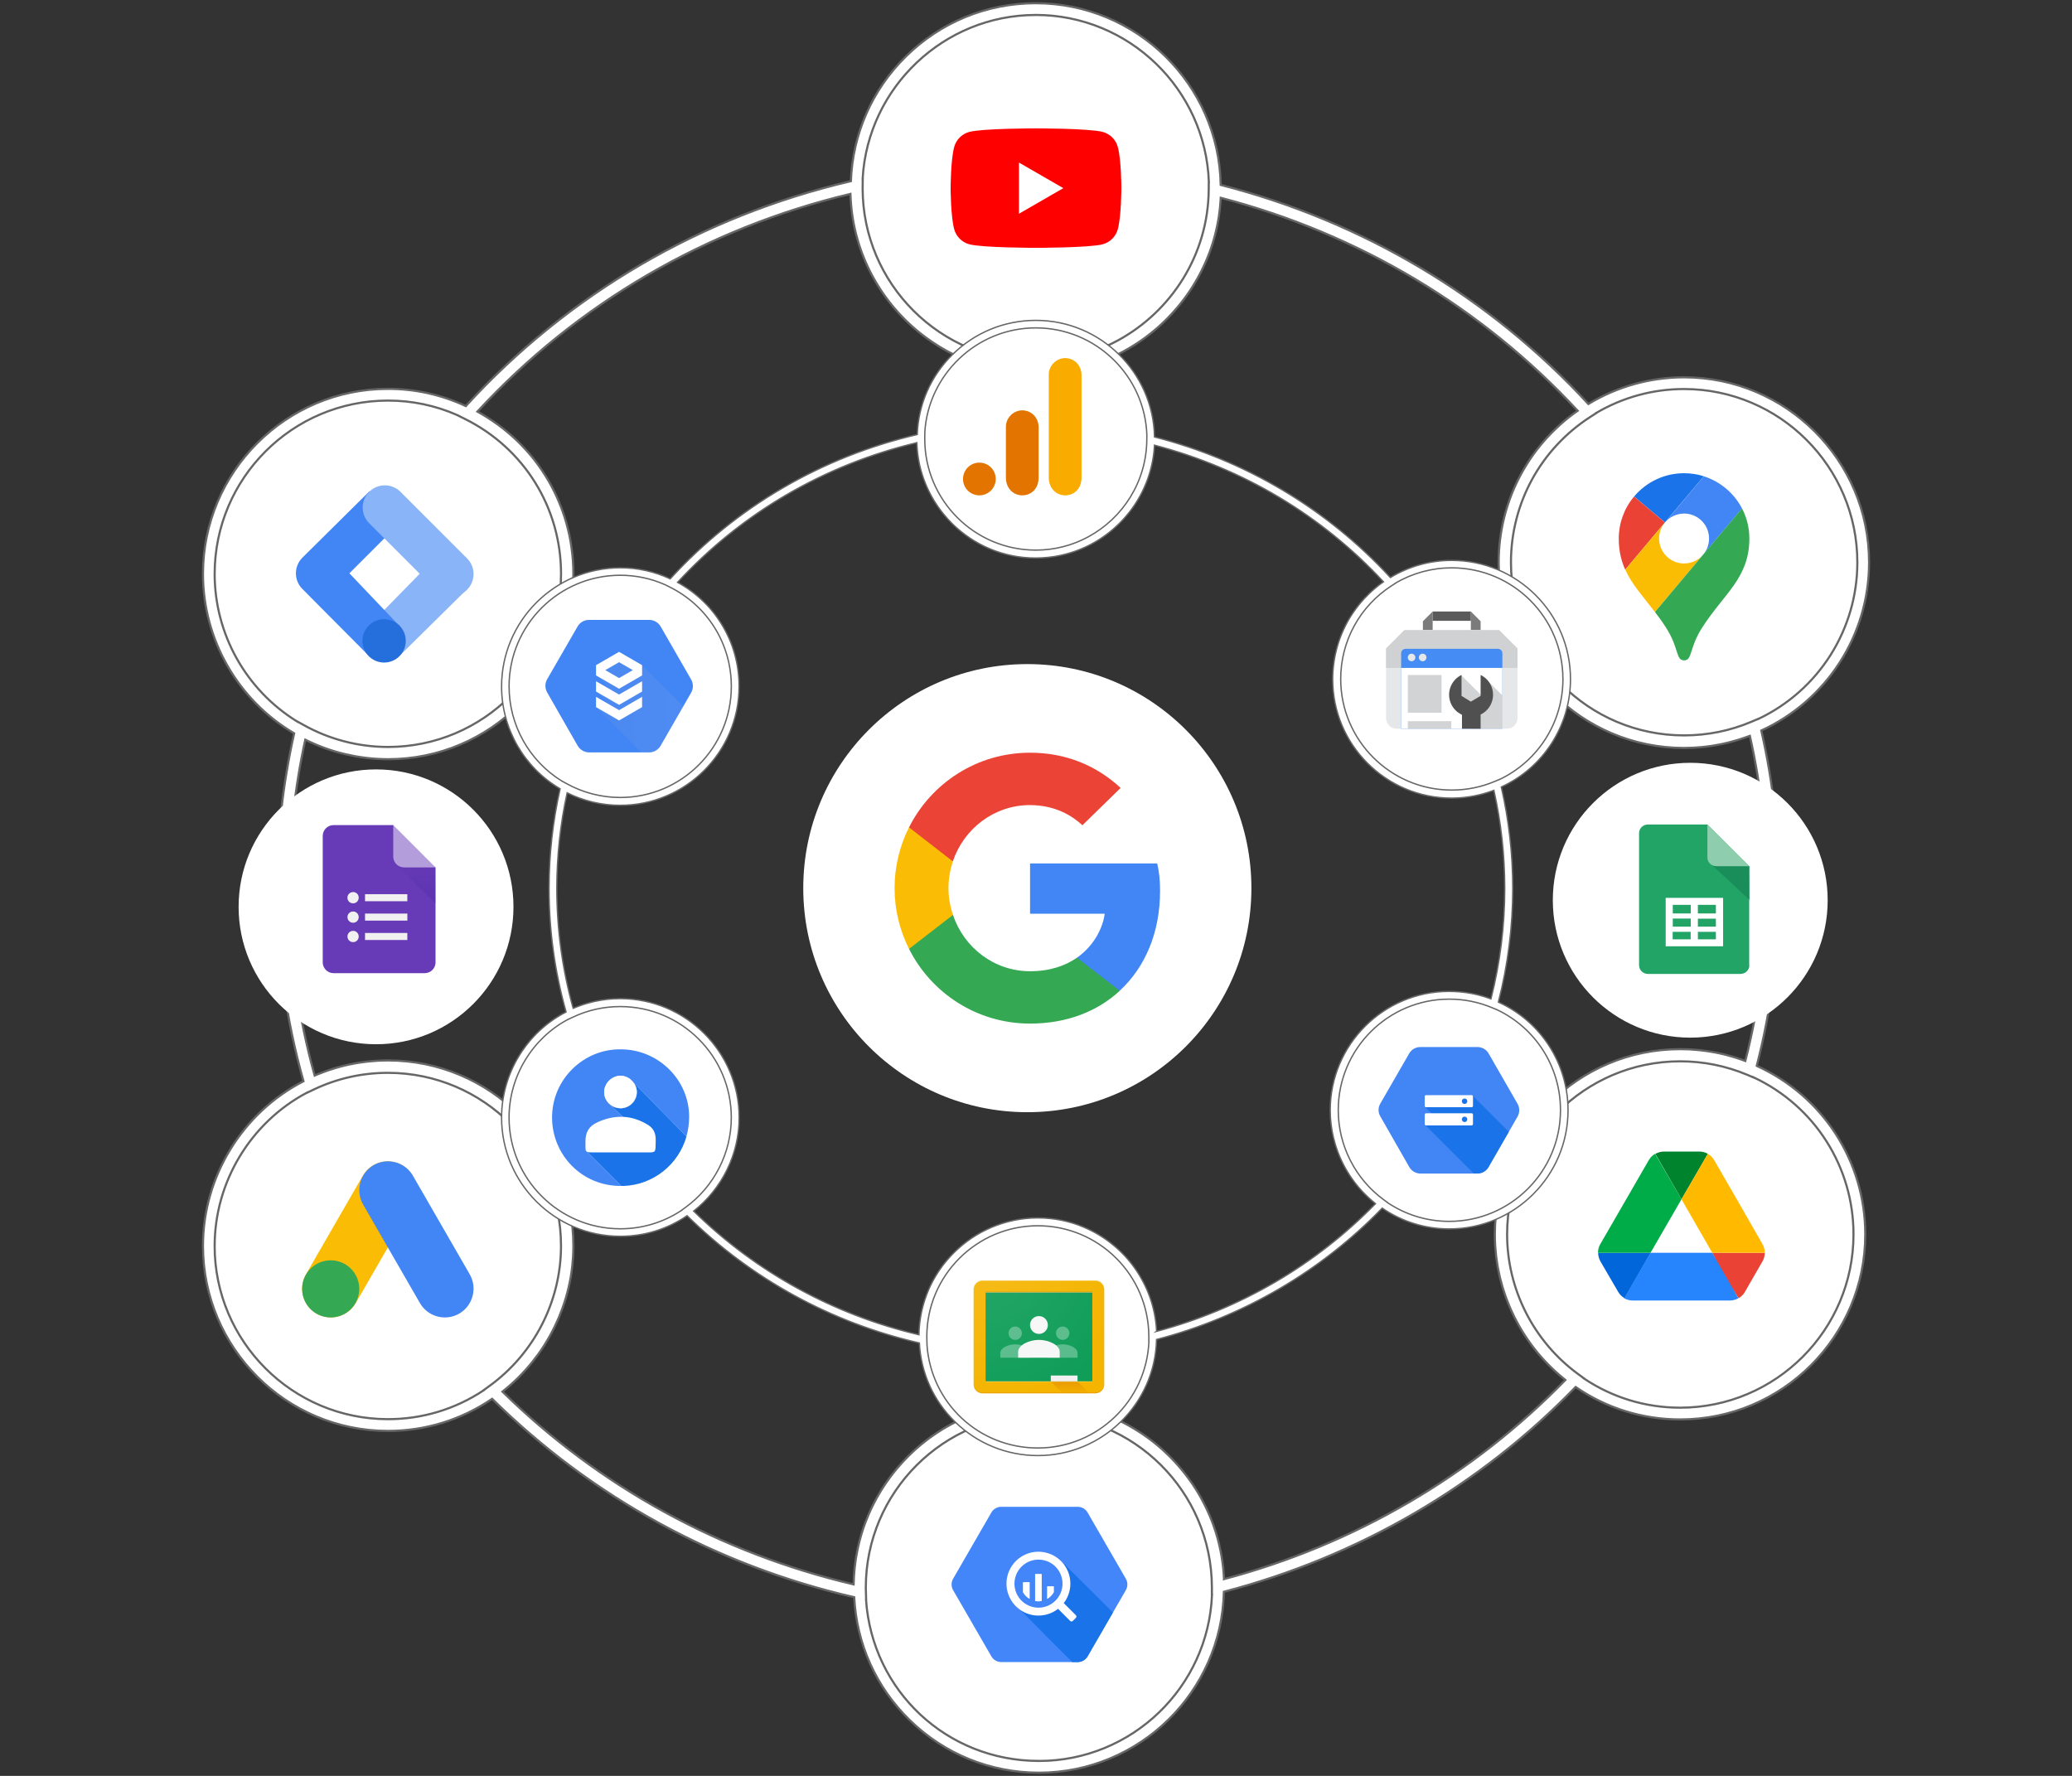 <?xml version="1.0" encoding="UTF-8"?><svg id="a" xmlns="http://www.w3.org/2000/svg" width="700" height="600" xmlns:xlink="http://www.w3.org/1999/xlink" viewBox="0 0 700 600"><rect x="0" y="0" width="700" height="600" fill="#333333" stroke="none"/><defs><mask id="d" x="184.24" y="207.1" width="49.82" height="49.82" maskUnits="userSpaceOnUse"><g id="e"><rect x="184.24" y="207.1" width="49.82" height="49.82" opacity=".07" stroke-width="0"/></g></mask><linearGradient id="f" x1="201.36" y1="238.19" x2="230.79" y2="238.19" gradientUnits="userSpaceOnUse"><stop offset="0" stop-color="#c8c8c8"/><stop offset="1" stop-color="#f0f0f0"/></linearGradient><linearGradient id="g" x1="361.51" y1="11541.28" x2="361.51" y2="11537.28" gradientTransform="translate(0 12008.07) scale(1 -1)" gradientUnits="userSpaceOnUse"><stop offset="0" stop-color="#bf360c" stop-opacity=".2"/><stop offset="1" stop-color="#bf360c" stop-opacity=".02"/></linearGradient><radialGradient id="h" cx="384.73" cy="6523.5" fx="384.73" fy="6523.5" r="1.38" gradientTransform="translate(-14411.83 250404.79) scale(38.32 -38.32)" gradientUnits="userSpaceOnUse"><stop offset="0" stop-color="#fff" stop-opacity=".1"/><stop offset="1" stop-color="#fff" stop-opacity="0"/></radialGradient><linearGradient id="ad" x1="413.41" y1="6772.06" x2="413.41" y2="6772.7" gradientTransform="translate(-8421.31 138049.02) scale(20.71 -20.34)" gradientUnits="userSpaceOnUse"><stop offset="0" stop-color="#311b92" stop-opacity=".2"/><stop offset="1" stop-color="#311b92" stop-opacity=".02"/></linearGradient></defs><circle cx="129.98" cy="193.92" r="60.96" fill="#fff" stroke-width="0"/><circle cx="568.94" cy="189.95" r="60.96" fill="#fff" stroke-width="0"/><circle cx="568.04" cy="417.09" r="60.96" fill="#fff" stroke-width="0"/><circle cx="131.03" cy="420.98" r="60.96" fill="#fff" stroke-width="0"/><circle cx="351.17" cy="535.32" r="60.96" fill="#fff" stroke-width="0"/><circle cx="350" cy="63.56" r="60.96" fill="#fff" stroke-width="0"/><path d="M593.49,360.11c5.02-19.46,7.57-39.58,7.57-59.83,0-18.02-2.04-35.99-6.03-53.46,22.18-10.19,36.42-32.3,36.42-56.82,0-34.48-28.05-62.52-62.52-62.52-11.44,0-22.58,3.12-32.32,9.02-33.3-36.15-76.19-61.71-124.21-74.02-.61-33.95-28.4-61.39-62.49-61.39-16.57,0-32.18,6.42-43.96,18.07-11.37,11.25-17.89,26.13-18.49,42.05-50.5,11.83-95.43,38.07-130.09,75.99-8.27-3.84-17.1-5.82-26.28-5.82-34.48,0-62.52,28.05-62.52,62.52,0,22.15,11.77,42.64,30.81,53.87-3.86,17.19-5.83,34.85-5.83,52.51,0,22.05,3.03,43.92,8.98,65.03-20.69,10.65-33.96,32.29-33.96,55.62,0,34.48,28.05,62.52,62.52,62.52,12.65,0,24.77-3.75,35.17-10.85,33.65,33.22,75.88,56.36,122.32,67.03.8,15.75,7.4,30.43,18.73,41.5,11.74,11.48,27.25,17.79,43.67,17.79,34.01,0,61.74-27.3,62.49-61.13,45.42-11.86,86.45-35.74,118.84-69.18,10.43,7.17,22.6,10.96,35.33,10.96,34.48,0,62.52-28.05,62.52-62.52,0-24.64-14.33-46.78-36.66-56.93ZM627.48,190c0,22.69-13.02,43.17-33.37,52.87v-.04s-2.28.97-2.28.97c-7.26,3.1-14.96,4.66-22.91,4.66-32.24,0-58.46-26.23-58.46-58.46,0-19.95,10.03-38.32,26.84-49.16l2.06-1.33-.03-.03c8.97-5.26,19.14-8.04,29.59-8.04,32.29,0,58.56,26.27,58.56,58.56ZM349.89,5.05c31.57,0,57.37,25.12,58.51,56.42h-.03s-.02,2.63-.02,2.63h0c-.18,21.98-12.63,41.14-30.78,50.97-2.48,1.34-5.06,2.51-7.73,3.48-1.78.65-3.6,1.22-5.46,1.7-4.64,1.19-9.49,1.83-14.49,1.83-32.24,0-58.46-26.23-58.46-58.46,0-.11,0-.22,0-.33,0-.12,0-.25.01-.37l.03-2.64h-.03c1.74-30.68,27.42-55.22,58.44-55.22ZM72.52,193.9c0-32.29,26.27-58.56,58.56-58.56,8.19,0,16.07,1.67,23.48,4.93v.02s2.45,1.22,2.45,1.22c20.07,9.95,32.53,30.03,32.53,52.4,0,32.24-26.23,58.46-58.46,58.46-9.92,0-19.73-2.54-28.37-7.35l-2.42-1.34v.03c-17.2-10.65-27.77-29.48-27.77-49.8ZM72.52,420.93c0-21.59,12.14-41.63,31.11-51.73v.04s2.22-1.06,2.22-1.06c7.91-3.79,16.39-5.71,25.22-5.71,32.24,0,58.46,26.23,58.46,58.46,0,18.67-9.05,36.38-24.21,47.36l-1.97,1.43.03.03c-9.6,6.37-20.72,9.73-32.31,9.73-32.29,0-58.56-26.27-58.56-58.56ZM350.97,594.95c-31.12,0-56.28-23.69-58.39-54.42h.03s-.07-2.66-.07-2.66h0l-.02-.52c-.01-.32-.02-.64-.02-.96,0-32.24,26.23-58.46,58.46-58.46s58.33,26.12,58.46,58.23v2.67s.04,0,.04,0c-1.28,31.17-27.02,56.13-58.5,56.13ZM413.52,533.48c0-.09-.01-.18-.02-.27-.02-.49-.07-.97-.1-1.46-.04-.56-.08-1.11-.13-1.67-.05-.48-.11-.96-.17-1.45-.07-.55-.13-1.1-.22-1.64-.07-.48-.16-.95-.24-1.42-.09-.54-.19-1.08-.3-1.62-.09-.47-.2-.93-.31-1.4-.12-.53-.24-1.06-.37-1.59-.12-.46-.25-.92-.37-1.37-.15-.52-.29-1.04-.45-1.56-.14-.45-.29-.9-.44-1.35-.17-.51-.34-1.02-.52-1.53-.16-.44-.33-.88-.5-1.32-.19-.5-.39-1-.6-1.49-.18-.43-.37-.86-.56-1.28-.22-.49-.44-.98-.67-1.46-.2-.42-.41-.83-.62-1.25-.24-.48-.48-.95-.73-1.42-.22-.41-.44-.81-.67-1.22-.26-.46-.53-.92-.8-1.38-.24-.4-.48-.79-.73-1.18-.28-.45-.57-.9-.86-1.34-.26-.38-.51-.76-.78-1.14-.3-.44-.61-.87-.93-1.29-.27-.37-.55-.74-.83-1.1-.32-.42-.65-.84-.99-1.25-.29-.36-.58-.71-.88-1.06-.34-.4-.69-.8-1.04-1.2-.31-.34-.61-.68-.93-1.02-.36-.39-.73-.77-1.1-1.15-.32-.33-.64-.65-.97-.97-.38-.37-.77-.74-1.15-1.1-.34-.31-.67-.62-1.01-.93-.4-.35-.8-.7-1.2-1.04-.35-.3-.7-.59-1.06-.88-.41-.33-.83-.66-1.25-.98-.36-.28-.73-.56-1.1-.83-.43-.31-.86-.62-1.3-.92-.38-.26-.75-.53-1.14-.78-.44-.29-.9-.58-1.35-.86-.39-.24-.78-.49-1.17-.73-.46-.27-.93-.54-1.39-.8-.4-.23-.8-.45-1.2-.67-.47-.25-.96-.49-1.44-.74-.41-.21-.82-.42-1.23-.61-.49-.23-.98-.45-1.48-.67-.42-.19-.84-.38-1.26-.55-.5-.21-1.01-.4-1.52-.6-.43-.17-.85-.34-1.28-.49-.52-.19-1.04-.36-1.57-.53-.43-.14-.87-.3-1.31-.43-.53-.16-1.07-.31-1.61-.46-.44-.12-.87-.25-1.31-.36-.55-.14-1.11-.26-1.67-.39-.44-.1-.87-.21-1.31-.3-.58-.12-1.16-.21-1.75-.31-.43-.07-.86-.16-1.29-.22-.62-.09-1.24-.16-1.86-.24-.41-.05-.81-.11-1.22-.15-.69-.07-1.39-.11-2.09-.16-.35-.02-.69-.06-1.04-.08-1.05-.05-2.1-.08-3.16-.08s-2.14.03-3.2.08c-.34.02-.68.05-1.02.08-.71.05-1.43.09-2.14.16-.41.04-.82.11-1.23.16-.63.08-1.26.15-1.89.24-.43.07-.85.15-1.28.23-.6.1-1.2.2-1.79.32-.43.09-.85.2-1.28.29-.58.13-1.16.25-1.73.4-.43.11-.85.24-1.27.36-.56.16-1.13.31-1.68.48-.42.13-.84.28-1.26.42-.55.18-1.09.36-1.63.55-.42.15-.83.32-1.24.49-.53.21-1.06.41-1.59.63-.41.17-.81.36-1.21.54-.52.23-1.04.46-1.55.7-.4.19-.79.4-1.18.6-.5.26-1.01.5-1.51.77-.39.21-.77.44-1.15.65-.49.28-.98.55-1.47.84-.38.23-.74.47-1.11.71-.48.3-.95.6-1.42.91-.37.25-.72.51-1.08.76-.46.32-.92.64-1.37.97-.35.26-.69.54-1.04.81-.44.34-.89.68-1.32,1.04-.34.28-.67.57-1,.85-.43.36-.85.72-1.27,1.1-.33.29-.64.6-.96.9-.41.38-.82.76-1.21,1.16-.31.31-.62.63-.92.95-.39.4-.77.8-1.15,1.21-.3.33-.59.67-.88,1-.36.42-.73.83-1.09,1.25-.29.34-.56.7-.84,1.05-.34.43-.69.86-1.02,1.3-.27.36-.53.73-.79,1.09-.32.45-.65.89-.96,1.35-.25.37-.5.75-.74,1.13-.3.46-.6.92-.89,1.39-.24.39-.47.78-.7,1.18-.28.47-.55.94-.82,1.42-.22.4-.43.81-.64,1.22-.25.48-.51.97-.75,1.46-.2.42-.39.84-.59,1.26-.23.49-.46.99-.67,1.49-.19.43-.36.87-.53,1.3-.2.5-.41,1.01-.6,1.52-.17.44-.32.9-.48,1.34-.18.51-.36,1.02-.52,1.54-.15.46-.28.92-.41,1.38-.15.52-.3,1.04-.44,1.56-.13.47-.24.95-.35,1.42-.13.52-.25,1.05-.36,1.58-.1.48-.19.97-.28,1.46-.1.53-.2,1.06-.29,1.6-.08.5-.15.99-.21,1.49-.07.54-.15,1.07-.21,1.61-.06.51-.1,1.02-.14,1.53-.05.54-.09,1.08-.12,1.62-.03.52-.05,1.04-.07,1.56-.01.37-.04.73-.05,1.1-44.98-10.55-85.91-33.01-118.64-65.13.07-.06.14-.12.21-.17.83-.66,1.65-1.34,2.44-2.04.09-.08.19-.17.28-.25.81-.72,1.6-1.45,2.36-2.21.07-.06.13-.13.19-.2.79-.78,1.55-1.58,2.29-2.41.03-.03.06-.07.09-.1.76-.84,1.49-1.71,2.2-2.59.01-.02.02-.03.04-.04.7-.88,1.38-1.77,2.04-2.68.04-.06.08-.11.12-.17.63-.88,1.23-1.78,1.82-2.7.06-.09.12-.18.17-.27.57-.9,1.1-1.81,1.62-2.73.06-.11.13-.22.19-.34.51-.91.99-1.83,1.45-2.77.06-.13.13-.26.19-.39.45-.93.87-1.87,1.28-2.81.06-.14.12-.28.18-.43.39-.95.76-1.9,1.11-2.87.05-.15.11-.3.16-.44.34-.97.66-1.94.95-2.93.04-.15.09-.29.13-.44.29-.99.55-1.99.79-3,.03-.14.06-.28.1-.42.23-1.02.45-2.05.63-3.08.02-.12.04-.25.06-.37.18-1.06.34-2.12.46-3.18.01-.1.02-.2.03-.3.12-1.1.22-2.2.29-3.31,0-.06,0-.12,0-.17.06-1.15.1-2.3.1-3.46,0-34.53-28.09-62.62-62.62-62.62-1.13,0-2.26.03-3.38.09-.37.02-.73.06-1.1.08-.75.05-1.5.11-2.25.19-.43.05-.86.11-1.3.16-.67.09-1.35.17-2.02.28-.46.07-.91.16-1.36.24-.64.12-1.28.24-1.92.38-.46.1-.92.21-1.38.32-.62.15-1.24.31-1.86.48-.46.13-.92.26-1.38.4-.61.18-1.22.38-1.83.58-.45.15-.91.31-1.36.47-.61.22-1.21.45-1.81.69-.44.17-.88.35-1.32.53-.17.07-.35.13-.52.21-5.71-20.5-8.6-41.73-8.6-63.13,0-16.93,1.83-33.85,5.43-50.34.09.04.18.08.27.12.95.47,1.91.92,2.89,1.34.13.05.25.1.38.16,1.02.43,2.05.84,3.09,1.22.04.01.07.02.11.04,1.04.38,2.1.72,3.16,1.04.09.03.18.06.27.08,1.04.31,2.08.58,3.13.83.15.04.31.08.46.11,1.02.24,2.05.45,3.09.64.18.03.35.06.53.09,1.03.18,2.07.33,3.12.46.17.02.33.04.5.06,1.07.12,2.13.22,3.21.28.12,0,.24.01.36.02,1.13.06,2.26.1,3.39.1,34.53,0,62.62-28.09,62.62-62.62,0-.73-.01-1.47-.04-2.2,0-.24-.03-.48-.04-.72-.02-.49-.04-.98-.08-1.47-.02-.28-.05-.57-.07-.85-.04-.44-.07-.88-.12-1.32-.03-.3-.07-.6-.11-.9-.05-.42-.1-.83-.15-1.25-.04-.31-.09-.61-.14-.92-.06-.4-.12-.81-.19-1.21-.05-.31-.11-.62-.17-.93-.07-.39-.15-.79-.23-1.18-.06-.31-.14-.62-.21-.93-.09-.39-.17-.77-.27-1.15-.08-.31-.16-.62-.24-.93-.1-.38-.2-.76-.3-1.14-.09-.31-.18-.61-.27-.92-.11-.37-.22-.75-.34-1.12-.1-.3-.2-.6-.3-.91-.12-.37-.25-.74-.38-1.1-.11-.3-.22-.6-.33-.89-.14-.36-.27-.73-.42-1.09-.12-.29-.24-.59-.36-.88-.15-.36-.3-.72-.45-1.08-.12-.29-.25-.57-.38-.86-.16-.36-.32-.71-.49-1.06-.13-.28-.27-.56-.41-.84-.17-.35-.35-.7-.53-1.05-.14-.28-.29-.55-.43-.82-.19-.35-.38-.69-.57-1.03-.15-.27-.3-.54-.46-.8-.2-.34-.4-.68-.61-1.02-.16-.26-.32-.52-.48-.78-.21-.34-.43-.67-.64-1-.17-.25-.33-.51-.5-.76-.23-.33-.46-.66-.69-.99-.17-.24-.34-.49-.52-.73-.24-.33-.49-.65-.73-.98-.18-.23-.35-.47-.53-.7-.25-.33-.52-.65-.78-.97-.18-.22-.36-.45-.55-.67-.27-.32-.55-.64-.83-.96-.18-.21-.36-.42-.55-.63-.29-.33-.6-.65-.9-.97-.18-.19-.36-.39-.54-.58-.32-.34-.66-.67-.99-1-.17-.17-.33-.34-.5-.5-.38-.37-.77-.73-1.16-1.09-.13-.12-.26-.24-.39-.36-1.05-.96-2.15-1.88-3.27-2.77-.12-.1-.25-.19-.38-.29-.44-.34-.88-.68-1.33-1.01-.2-.15-.4-.29-.61-.43-.38-.27-.76-.55-1.15-.81-.24-.16-.48-.32-.71-.47-.36-.24-.72-.48-1.09-.72-.26-.16-.52-.32-.78-.48-.36-.22-.71-.44-1.07-.65-.27-.16-.55-.32-.83-.48-.28-.16-.55-.32-.84-.48,33.73-36.51,77.19-61.88,126.01-73.54,0,.22.03.44.04.66.02.52.05,1.04.09,1.56.03.53.07,1.07.12,1.6.05.51.1,1.03.16,1.54.06.53.13,1.05.2,1.58.07.5.15,1.01.23,1.51.09.52.18,1.04.28,1.56.1.49.2.98.3,1.47.11.52.23,1.03.36,1.54.12.48.24.96.37,1.44.14.51.28,1.02.43,1.52.14.47.29.94.44,1.41.16.5.33,1,.51,1.5.16.46.33.92.5,1.37.19.49.38.98.58,1.47.18.45.37.89.56,1.33.21.48.43.96.65,1.44.2.43.41.87.62,1.29.23.47.48.94.72,1.4.22.42.45.84.68,1.26.26.46.52.92.79,1.37.24.41.48.81.73,1.21.28.45.57.89.85,1.33.26.39.52.79.78,1.17.3.43.61.86.92,1.29.28.38.55.76.83,1.13.32.42.65.83.98,1.25.29.36.58.73.88,1.08.34.41.69.8,1.04,1.2.31.35.61.7.93,1.04.36.39.73.77,1.1,1.15.32.33.64.67.97.99.38.37.77.74,1.15,1.1.34.32.67.63,1.02.94.4.36.8.7,1.21,1.05.35.3.7.6,1.06.89.41.34.84.66,1.26.99.36.28.73.57,1.1.84.43.32.87.62,1.31.93.38.27.75.53,1.14.79.45.3.9.58,1.35.87.39.25.78.5,1.17.74.46.28.93.54,1.4.81.4.23.8.46,1.21.68.48.26.96.5,1.44.74.41.21.82.42,1.24.62.49.23.99.45,1.49.68.42.19.84.38,1.26.56.51.21,1.02.41,1.53.61.43.17.86.34,1.29.5.52.19,1.05.36,1.58.53.44.15.87.3,1.31.44.54.17,1.09.31,1.63.46.44.12.87.25,1.32.37.56.14,1.12.26,1.69.39.44.1.87.21,1.31.3.58.12,1.17.21,1.76.31.43.08.86.16,1.3.23.62.09,1.24.16,1.86.24.41.05.83.11,1.24.16.7.07,1.41.11,2.11.16.35.02.69.06,1.03.08,1.06.05,2.12.08,3.19.08s2.11-.03,3.15-.08c.35-.02.69-.05,1.04-.08.69-.05,1.39-.09,2.07-.16.41-.04.81-.1,1.22-.15.62-.07,1.24-.14,1.85-.24.43-.07.86-.15,1.29-.22.58-.1,1.16-.19,1.74-.31.44-.09.87-.2,1.3-.29.56-.13,1.12-.25,1.67-.39.44-.11.87-.24,1.31-.36.54-.15,1.08-.29,1.61-.46.44-.13.87-.28,1.3-.43.52-.17,1.04-.34,1.56-.53.43-.16.86-.33,1.28-.49.51-.2,1.02-.39,1.52-.6.42-.18.84-.37,1.26-.55.49-.22.99-.43,1.47-.66.41-.2.82-.41,1.23-.61.48-.24.96-.48,1.43-.73.4-.22.8-.44,1.2-.67.47-.26.93-.52,1.39-.8.39-.23.78-.48,1.17-.72.45-.28.9-.57,1.35-.86.38-.25.76-.51,1.13-.77.44-.3.87-.61,1.3-.92.37-.27.73-.55,1.09-.83.42-.32.84-.65,1.26-.98.35-.29.7-.58,1.05-.87.41-.34.81-.69,1.21-1.04.34-.3.68-.61,1.01-.92.39-.36.77-.72,1.15-1.09.33-.32.65-.64.97-.97.37-.38.74-.76,1.1-1.15.31-.33.62-.67.92-1.01.35-.4.7-.79,1.05-1.2.3-.35.59-.7.88-1.05.34-.41.67-.83.99-1.25.28-.36.56-.73.83-1.09.32-.43.63-.86.93-1.29.26-.38.52-.75.78-1.13.3-.44.58-.89.87-1.34.24-.39.49-.77.72-1.17.28-.46.54-.92.81-1.38.23-.4.45-.8.67-1.2.25-.47.5-.95.74-1.42.21-.41.41-.82.61-1.23.23-.48.45-.97.67-1.46.19-.42.38-.84.56-1.26.21-.5.41-1,.61-1.5.17-.43.34-.86.5-1.29.19-.51.36-1.02.53-1.53.15-.44.3-.88.44-1.32.16-.52.31-1.04.46-1.57.13-.45.26-.9.37-1.35.14-.53.26-1.06.38-1.6.11-.46.21-.91.31-1.37.11-.54.21-1.09.31-1.63.08-.46.17-.92.24-1.39.09-.55.16-1.11.23-1.67.06-.47.13-.93.17-1.4.06-.57.1-1.14.14-1.71.04-.47.08-.94.11-1.41,0-.1.02-.19.02-.29,46.56,12.15,88.15,36.97,120.58,71.95-.23.16-.46.34-.7.5-.23.17-.47.33-.7.5-.3.22-.59.45-.89.68-.22.17-.44.34-.66.51-.3.24-.6.48-.9.73-.2.17-.41.33-.61.5-.32.27-.62.54-.93.81-.17.15-.35.3-.52.46-.35.32-.7.64-1.04.96-.12.12-.25.23-.37.34-.93.89-1.83,1.8-2.71,2.74-.12.13-.23.26-.35.38-.31.34-.63.69-.93,1.04-.15.17-.29.35-.44.52-.27.31-.53.62-.79.94-.16.19-.31.39-.47.59-.24.3-.48.6-.72.9-.16.21-.32.42-.48.63-.22.3-.44.59-.66.89-.16.22-.32.45-.47.67-.21.3-.42.59-.62.89-.16.23-.31.46-.46.7-.19.29-.39.59-.58.89-.15.24-.3.48-.45.72-.18.3-.37.59-.54.9-.15.25-.29.49-.43.74-.17.3-.34.6-.51.9-.14.25-.27.5-.41.76-.16.3-.32.61-.48.92-.13.26-.26.51-.39.77-.15.31-.3.62-.45.93-.12.26-.25.52-.37.79-.14.31-.28.62-.42.93-.12.27-.23.54-.35.81-.13.31-.26.63-.39.94-.11.27-.22.55-.32.82-.12.32-.24.64-.36.96-.1.28-.2.55-.3.83-.11.32-.22.64-.33.97-.09.28-.19.56-.27.84-.1.33-.2.65-.3.98-.08.28-.17.56-.25.84-.09.33-.18.66-.27,1-.08.28-.15.56-.22.85-.08.33-.16.67-.24,1.01-.07.29-.14.57-.2.86-.07.34-.14.68-.21,1.02-.06.29-.12.57-.17.86-.06.35-.12.7-.18,1.05-.05.28-.1.57-.14.85-.06.36-.1.71-.15,1.07-.04.28-.08.56-.12.84-.05.37-.08.74-.12,1.11-.03.27-.06.54-.09.82-.04.39-.06.78-.09,1.17-.02.26-.04.51-.06.77-.03.44-.04.87-.06,1.31,0,.21-.02.43-.03.64-.02.65-.03,1.31-.03,1.96,0,34.53,28.09,62.62,62.62,62.62,1.01,0,2.03-.03,3.03-.08.33-.02.66-.05,1-.07.67-.04,1.34-.09,2.01-.15.39-.04.79-.09,1.18-.13.6-.07,1.21-.14,1.81-.23.41-.06.83-.13,1.24-.2.58-.09,1.15-.19,1.72-.31.42-.08.84-.17,1.26-.26.56-.12,1.12-.25,1.68-.39.42-.1.83-.21,1.24-.32.56-.15,1.12-.31,1.68-.48.4-.12.81-.24,1.21-.37.57-.18,1.14-.38,1.71-.58.38-.13.76-.26,1.14-.4.11-.04.23-.08.34-.12,3.8,16.91,5.73,34.3,5.73,51.72,0,19.66-2.44,39.2-7.26,58.12-.12-.05-.24-.08-.36-.13-.38-.14-.76-.27-1.14-.4-.56-.19-1.12-.38-1.68-.56-.4-.13-.8-.24-1.19-.36-.55-.16-1.11-.32-1.66-.47-.41-.11-.82-.21-1.22-.31-.56-.13-1.11-.26-1.67-.38-.41-.09-.82-.17-1.23-.25-.57-.11-1.14-.21-1.71-.3-.41-.07-.81-.13-1.22-.19-.6-.08-1.19-.15-1.79-.22-.39-.04-.77-.09-1.16-.13-.66-.06-1.33-.11-2-.15-.33-.02-.65-.05-.98-.07-1-.05-1.99-.07-3-.07-34.53,0-62.62,28.09-62.62,62.62,0,1.22.04,2.44.11,3.65.02.4.07.8.1,1.2.06.81.12,1.62.22,2.42.06.48.14.94.2,1.42.1.72.2,1.45.33,2.16.09.5.2.99.3,1.49.14.68.27,1.37.43,2.04.12.51.26,1.01.4,1.52.17.65.34,1.31.54,1.96.15.51.33,1.01.49,1.52.21.63.41,1.27.64,1.89.18.51.39,1,.58,1.51.24.61.48,1.23.74,1.83.21.5.44.99.67,1.48.27.59.55,1.19.84,1.77.24.49.5.97.75,1.45.3.58.61,1.15.93,1.71.27.48.56.95.84,1.42.34.55.68,1.1,1.03,1.65.3.46.61.92.92,1.37.37.53.74,1.06,1.12,1.58.33.45.66.89,1,1.33.39.51.79,1.01,1.2,1.51.36.43.72.86,1.09,1.28.42.48.85.96,1.29,1.43.38.41.77.82,1.16,1.22.45.46.91.91,1.37,1.36.41.39.82.78,1.24,1.17.48.43.96.85,1.45,1.27.43.37.87.74,1.32,1.1.18.15.35.3.53.45-31.52,32.37-71.31,55.58-115.33,67.28ZM567.63,475.6c-11.69,0-22.9-3.41-32.54-9.88l.03-.04-1.92-1.4c-15.05-10.99-24.04-28.65-24.04-47.24,0-32.24,26.23-58.46,58.46-58.46,7.84,0,15.45,1.53,22.63,4.54l2.2.93v-.05c20.57,9.63,33.73,30.19,33.73,53.04,0,32.29-26.27,58.56-58.56,58.56Z" fill="#fff" stroke="#666" stroke-miterlimit="10" stroke-width=".72"/><circle cx="209.15" cy="231.82" r="39.11" fill="#fff" stroke-width="0"/><circle cx="490.46" cy="229.4" r="39.11" fill="#fff" stroke-width="0"/><circle cx="489.49" cy="375.12" r="39.11" fill="#fff" stroke-width="0"/><circle cx="209.67" cy="377.61" r="39.11" fill="#fff" stroke-width="0"/><circle cx="350.99" cy="451.69" r="39.11" fill="#fff" stroke-width="0"/><circle cx="350" cy="148.31" r="39.11" fill="#fff" stroke-width="0"/><path d="M506.21,338.56c3.22-12.49,4.86-25.39,4.86-38.38,0-11.56-1.31-23.09-3.87-34.29,14.23-6.54,23.37-20.72,23.37-36.45,0-22.12-17.99-40.11-40.11-40.11-7.34,0-14.48,2-20.74,5.79-21.36-23.19-48.88-39.59-79.69-47.49-.39-21.78-18.22-39.39-40.09-39.39-10.63,0-20.64,4.12-28.2,11.59-7.3,7.22-11.48,16.76-11.86,26.98-32.4,7.59-61.22,24.42-83.46,48.75-5.3-2.47-10.97-3.73-16.86-3.73-22.12,0-40.11,17.99-40.11,40.11,0,14.21,7.55,27.36,19.77,34.56-2.47,11.03-3.74,22.35-3.74,33.69,0,14.15,1.94,28.18,5.76,41.72-13.27,6.83-21.79,20.71-21.79,35.68,0,22.12,17.99,40.11,40.11,40.11,8.12,0,15.89-2.41,22.57-6.96,21.59,21.31,48.68,36.16,78.47,43,.51,10.1,4.75,19.52,12.02,26.62,7.53,7.36,17.48,11.42,28.02,11.42,21.82,0,39.61-17.51,40.09-39.22,29.14-7.61,55.46-22.93,76.24-44.38,6.69,4.6,14.5,7.03,22.66,7.03,22.12,0,40.11-17.99,40.11-40.11,0-15.81-9.19-30.01-23.52-36.52ZM528.02,229.43c0,14.55-8.35,27.7-21.41,33.92v-.03s-1.46.62-1.46.62c-4.66,1.99-9.6,2.99-14.7,2.99-20.68,0-37.51-16.83-37.51-37.51,0-12.8,6.44-24.59,17.22-31.54l1.32-.85-.02-.02c5.75-3.38,12.28-5.16,18.98-5.16,20.72,0,37.57,16.85,37.57,37.57ZM349.93,110.78c20.25,0,36.81,16.11,37.53,36.19h-.02s-.01,1.69-.01,1.69h0c-.12,14.1-8.1,26.39-19.75,32.7-1.59.86-3.24,1.61-4.96,2.24-1.14.42-2.31.78-3.5,1.09-2.97.77-6.09,1.17-9.29,1.17-20.68,0-37.51-16.83-37.51-37.51,0-.07,0-.14,0-.21,0-.08,0-.16,0-.24l.02-1.69h-.02c1.12-19.68,17.59-35.43,37.49-35.43ZM171.98,231.93c0-20.72,16.85-37.57,37.57-37.57,5.25,0,10.31,1.07,15.07,3.16h0s1.58.79,1.58.79c12.87,6.38,20.87,19.26,20.87,33.62,0,20.68-16.83,37.51-37.51,37.51-6.37,0-12.66-1.63-18.2-4.71l-1.55-.86v.02c-11.03-6.83-17.82-18.91-17.82-31.95ZM171.98,377.58c0-13.85,7.79-26.71,19.96-33.19v.03s1.43-.68,1.43-.68c5.07-2.43,10.52-3.66,16.18-3.66,20.68,0,37.51,16.83,37.51,37.51,0,11.98-5.81,23.34-15.53,30.39l-1.27.92.02.02c-6.16,4.09-13.29,6.24-20.73,6.24-20.72,0-37.57-16.85-37.57-37.57ZM350.62,489.22c-19.97,0-36.1-15.2-37.46-34.91h.02s-.05-1.7-.05-1.7h0v-.34c-.02-.21-.02-.41-.02-.62,0-20.68,16.83-37.51,37.51-37.51s37.42,16.76,37.5,37.36v1.71s.03,0,.03,0c-.82,20-17.34,36.01-37.53,36.01ZM390.75,449.79c0-.06,0-.12-.01-.18-.02-.31-.04-.63-.07-.94-.03-.36-.05-.71-.09-1.07-.03-.31-.07-.62-.11-.93-.04-.35-.09-.7-.14-1.05-.05-.31-.1-.61-.16-.91-.06-.35-.12-.69-.19-1.04-.06-.3-.13-.6-.2-.9-.08-.34-.15-.68-.24-1.02-.08-.3-.16-.59-.24-.88-.09-.33-.19-.67-.29-1-.09-.29-.19-.58-.28-.86-.11-.33-.22-.66-.34-.98-.1-.28-.21-.56-.32-.84-.12-.32-.25-.64-.38-.96-.12-.28-.24-.55-.36-.82-.14-.31-.28-.63-.43-.94-.13-.27-.26-.54-.4-.8-.15-.31-.31-.61-.47-.91-.14-.26-.29-.52-.43-.78-.17-.3-.34-.59-.51-.89-.15-.25-.31-.51-.47-.76-.18-.29-.37-.58-.55-.86-.16-.25-.33-.49-.5-.73-.19-.28-.39-.56-.59-.83-.17-.24-.35-.47-.53-.71-.21-.27-.42-.54-.63-.8-.19-.23-.37-.46-.56-.68-.22-.26-.44-.52-.67-.77-.2-.22-.39-.44-.59-.65-.23-.25-.47-.49-.71-.74-.21-.21-.41-.42-.62-.62-.24-.24-.49-.47-.74-.7-.22-.2-.43-.4-.65-.59-.25-.23-.51-.45-.77-.67-.22-.19-.45-.38-.68-.56-.26-.21-.53-.42-.8-.63-.23-.18-.47-.36-.7-.53-.27-.2-.55-.4-.83-.59-.24-.17-.48-.34-.73-.5-.28-.19-.57-.37-.86-.55-.25-.16-.5-.31-.75-.47-.29-.18-.59-.34-.89-.51-.26-.14-.51-.29-.77-.43-.3-.16-.61-.32-.92-.47-.26-.13-.52-.27-.79-.39-.31-.15-.63-.29-.95-.43-.27-.12-.54-.24-.81-.36-.32-.13-.65-.26-.98-.39-.27-.11-.55-.22-.82-.32-.33-.12-.67-.23-1-.34-.28-.09-.56-.19-.84-.28-.34-.1-.69-.2-1.03-.29-.28-.08-.56-.16-.84-.23-.35-.09-.71-.17-1.07-.25-.28-.06-.56-.13-.84-.19-.37-.08-.75-.14-1.12-.2-.28-.05-.55-.1-.83-.14-.39-.06-.79-.1-1.19-.15-.26-.03-.52-.07-.78-.1-.44-.04-.89-.07-1.34-.1-.22-.02-.44-.04-.67-.05-.67-.03-1.35-.05-2.03-.05s-1.37.02-2.05.05c-.22.01-.44.03-.66.05-.46.03-.92.06-1.37.1-.26.03-.53.07-.79.1-.4.05-.81.09-1.21.15-.28.04-.55.1-.82.15-.38.07-.77.13-1.15.21-.28.06-.55.13-.82.19-.37.08-.75.16-1.11.26-.28.07-.54.15-.82.23-.36.1-.72.2-1.08.31-.27.08-.54.18-.81.27-.35.12-.7.23-1.05.36-.27.1-.53.21-.8.31-.34.13-.68.26-1.02.4-.26.11-.52.23-.78.35-.33.15-.67.29-1,.45-.26.12-.51.26-.76.38-.32.16-.65.32-.97.5-.25.13-.49.28-.74.42-.31.18-.63.35-.94.54-.24.15-.48.3-.71.45-.3.19-.61.38-.91.58-.23.16-.46.32-.69.49-.29.21-.59.41-.88.62-.23.17-.45.35-.67.52-.28.22-.57.44-.85.67-.22.18-.43.36-.64.55-.27.23-.55.46-.81.71-.21.19-.41.39-.62.58-.26.25-.52.49-.78.74-.2.2-.39.41-.59.61-.25.26-.5.51-.74.77-.19.21-.38.43-.57.64-.23.27-.47.53-.7.8-.18.22-.36.45-.54.67-.22.28-.44.55-.66.83-.17.23-.34.47-.51.7-.21.29-.41.57-.61.86-.16.24-.32.48-.48.73-.19.3-.39.59-.57.89-.15.25-.3.5-.45.76-.18.3-.36.6-.53.91-.14.26-.28.52-.41.78-.16.31-.33.62-.48.93-.13.27-.25.54-.38.81-.15.32-.29.63-.43.96-.12.28-.23.56-.34.84-.13.32-.26.64-.38.97-.11.29-.2.57-.31.86-.11.33-.23.66-.33.99-.09.29-.18.59-.27.89-.1.33-.2.66-.28,1-.08.3-.15.61-.23.91-.08.34-.16.67-.23,1.01-.07.31-.12.62-.18.94-.06.34-.13.68-.18,1.02-.05.32-.09.64-.14.96-.05.34-.09.69-.13,1.03-.04.33-.06.65-.09.98-.03.35-.06.69-.08,1.04-.02.33-.03.66-.04,1,0,.23-.03.47-.03.7-28.86-6.77-55.11-21.18-76.11-41.78.05-.04.09-.07.13-.11.53-.42,1.06-.86,1.57-1.31.06-.05.12-.11.18-.16.52-.46,1.02-.93,1.52-1.42.04-.04.08-.08.12-.13.5-.5,1-1.02,1.47-1.54.02-.02.04-.04.06-.07.49-.54.96-1.09,1.41-1.66,0,0,.02-.02.02-.03.45-.56.89-1.14,1.31-1.72.03-.04.05-.07.08-.11.4-.57.79-1.14,1.17-1.73.04-.06.07-.11.11-.17.36-.57.71-1.16,1.04-1.75.04-.07.08-.14.12-.22.32-.58.63-1.18.93-1.77.04-.08.08-.17.12-.25.29-.59.56-1.2.82-1.8.04-.09.08-.18.12-.27.25-.61.49-1.22.71-1.84.03-.09.07-.19.1-.29.22-.62.42-1.25.61-1.88.03-.09.05-.19.08-.28.18-.64.35-1.28.51-1.93.02-.09.04-.18.06-.27.15-.66.29-1.31.4-1.98.01-.08.03-.16.04-.24.12-.68.22-1.36.3-2.04,0-.06.01-.13.02-.19.08-.7.14-1.41.18-2.12,0-.04,0-.07,0-.11.04-.74.06-1.48.06-2.22,0-22.15-18.02-40.17-40.17-40.17-.73,0-1.45.02-2.17.06-.24.01-.47.04-.71.05-.48.03-.96.07-1.44.12-.28.03-.55.07-.83.11-.43.06-.87.11-1.3.18-.29.05-.58.1-.88.16-.41.08-.82.15-1.23.24-.3.06-.59.14-.89.21-.4.1-.8.2-1.19.31-.3.08-.59.17-.88.25-.39.12-.78.24-1.17.37-.29.1-.58.2-.87.3-.39.14-.77.29-1.16.44-.28.11-.57.22-.85.34-.11.05-.22.09-.33.13-3.66-13.15-5.52-26.77-5.52-40.5,0-10.86,1.17-21.71,3.48-32.3.06.03.12.05.17.08.61.3,1.23.59,1.85.86.08.03.16.07.24.1.65.28,1.31.54,1.98.78.02,0,.05.02.07.02.67.24,1.35.46,2.03.67.06.02.12.04.17.05.67.2,1.34.37,2.01.54.1.02.2.05.3.07.66.15,1.32.29,1.98.41.11.02.23.04.34.06.66.11,1.33.21,2,.29.11.01.21.02.32.04.68.08,1.37.14,2.06.18.08,0,.15,0,.23.01.72.04,1.45.06,2.17.06,22.15,0,40.17-18.02,40.17-40.17,0-.47,0-.94-.02-1.41,0-.15-.02-.31-.02-.46-.01-.31-.03-.63-.05-.94-.01-.18-.03-.36-.05-.54-.02-.28-.04-.56-.07-.85-.02-.19-.05-.39-.07-.58-.03-.27-.06-.53-.1-.8-.03-.2-.06-.39-.09-.59-.04-.26-.08-.52-.12-.78-.03-.2-.07-.4-.11-.59-.05-.25-.09-.51-.15-.76-.04-.2-.09-.4-.13-.6-.06-.25-.11-.49-.17-.74-.05-.2-.1-.4-.15-.59-.06-.24-.13-.49-.19-.73-.06-.2-.11-.39-.17-.59-.07-.24-.14-.48-.22-.72-.06-.19-.13-.39-.19-.58-.08-.24-.16-.47-.24-.71-.07-.19-.14-.38-.21-.57-.09-.23-.18-.47-.27-.7-.07-.19-.15-.38-.23-.56-.1-.23-.19-.46-.29-.69-.08-.18-.16-.37-.25-.55-.1-.23-.21-.45-.32-.68-.09-.18-.17-.36-.26-.54-.11-.22-.22-.45-.34-.67-.09-.18-.18-.35-.28-.53-.12-.22-.24-.44-.37-.66-.1-.17-.19-.34-.29-.52-.13-.22-.26-.44-.39-.65-.1-.17-.2-.34-.31-.5-.14-.22-.27-.43-.41-.64-.11-.16-.21-.33-.32-.49-.14-.21-.29-.42-.44-.63-.11-.16-.22-.31-.33-.47-.15-.21-.31-.42-.47-.63-.11-.15-.23-.3-.34-.45-.16-.21-.33-.42-.5-.62-.12-.14-.23-.29-.35-.43-.17-.21-.35-.41-.53-.62-.12-.14-.23-.27-.35-.41-.19-.21-.38-.42-.58-.62-.12-.12-.23-.25-.35-.37-.21-.22-.42-.43-.64-.64-.11-.11-.21-.22-.32-.32-.24-.24-.49-.47-.74-.7-.08-.08-.16-.16-.25-.23-.68-.62-1.38-1.21-2.1-1.78-.08-.06-.16-.12-.24-.19-.28-.22-.56-.44-.85-.65-.13-.09-.26-.18-.39-.28-.24-.18-.49-.35-.74-.52-.15-.1-.31-.2-.46-.3-.23-.15-.46-.31-.7-.46-.17-.11-.33-.21-.5-.31-.23-.14-.46-.28-.69-.42-.18-.1-.35-.2-.53-.3-.18-.1-.36-.21-.54-.31,21.64-23.43,49.52-39.7,80.84-47.18,0,.14.02.28.02.43.01.34.03.67.05,1,.02.34.05.68.08,1.02.03.33.07.66.1.99.04.34.08.68.13,1.01.05.32.1.65.15.97.06.34.12.67.18,1,.06.32.13.63.19.94.07.33.15.66.23.99.08.31.16.62.24.92.09.33.18.65.28.97.09.3.18.6.28.9.1.32.21.64.33.96.1.29.21.59.32.88.12.32.24.63.37.94.12.29.24.57.36.85.14.31.28.62.42.92.13.28.26.56.4.83.15.3.3.6.46.9.14.27.29.54.43.81.16.3.33.59.51.88.15.26.31.52.47.78.18.29.36.57.55.85.17.25.33.5.5.75.19.28.39.55.59.83.18.24.35.49.53.72.21.27.42.53.63.8.19.23.37.47.57.7.22.26.44.52.67.77.2.22.39.45.59.67.23.25.47.49.7.74.21.21.41.43.62.64.24.24.49.47.74.71.22.2.43.41.65.6.25.23.51.45.77.67.23.19.45.39.68.57.26.22.54.42.81.63.23.18.47.36.7.54.28.2.56.4.84.6.24.17.48.34.73.51.29.19.58.37.87.56.25.16.5.32.75.47.3.18.6.35.9.52.26.15.51.3.77.44.31.16.62.32.93.48.26.13.53.27.79.4.32.15.64.29.96.43.27.12.54.24.81.36.32.14.65.26.98.39.28.11.55.22.83.32.33.12.67.23,1.01.34.28.09.56.19.84.28.35.11.7.2,1.05.3.28.08.56.16.84.24.36.09.72.17,1.08.25.28.06.56.13.84.19.37.08.75.14,1.13.2.28.05.55.1.83.15.4.06.8.1,1.19.15.27.03.53.07.8.1.45.05.9.07,1.36.1.22.02.44.04.66.05.68.03,1.36.05,2.05.05s1.35-.02,2.02-.05c.22-.01.44-.03.67-.05.44-.03.89-.06,1.33-.1.26-.03.52-.07.78-.1.4-.05.79-.09,1.19-.15.28-.04.55-.1.83-.14.37-.06.74-.12,1.11-.2.28-.06.56-.13.84-.19.36-.08.72-.16,1.07-.25.28-.07.56-.15.84-.23.35-.1.69-.19,1.03-.29.28-.09.56-.18.83-.27.33-.11.67-.22,1-.34.28-.1.55-.21.82-.31.33-.13.65-.25.97-.38.27-.11.54-.24.81-.35.32-.14.63-.28.95-.43.27-.13.53-.26.79-.39.31-.15.62-.31.92-.47.26-.14.51-.28.77-.43.3-.17.6-.34.89-.51.25-.15.5-.31.75-.46.29-.18.58-.36.86-.55.24-.16.48-.33.73-.5.28-.19.56-.39.84-.59.24-.17.47-.35.7-.53.27-.21.54-.42.81-.63.23-.18.45-.37.68-.56.26-.22.52-.44.77-.67.22-.19.43-.39.65-.59.25-.23.5-.46.74-.7.21-.2.42-.41.62-.62.24-.24.47-.49.71-.73.2-.21.4-.43.59-.65.23-.25.45-.51.67-.77.19-.22.38-.45.56-.67.22-.26.43-.53.64-.8.18-.23.36-.47.53-.7.2-.27.4-.55.6-.83.17-.24.34-.48.5-.73.19-.28.38-.57.56-.86.16-.25.31-.5.46-.75.18-.29.35-.59.52-.89.15-.26.29-.51.43-.77.16-.3.32-.61.48-.91.13-.26.27-.53.39-.79.15-.31.29-.62.43-.94.12-.27.24-.54.36-.81.13-.32.26-.64.39-.96.11-.28.22-.55.32-.83.12-.33.23-.66.34-.98.1-.28.19-.56.28-.85.1-.33.2-.67.29-1.01.08-.29.16-.58.24-.87.09-.34.17-.68.25-1.03.07-.29.14-.59.2-.88.07-.35.13-.7.2-1.05.05-.3.11-.59.16-.89.06-.35.1-.71.15-1.07.04-.3.08-.6.11-.9.04-.36.06-.73.09-1.09.02-.3.05-.6.07-.9,0-.06.01-.12.01-.18,29.87,7.8,56.55,23.72,77.36,46.16-.15.11-.3.22-.45.32-.15.11-.3.21-.45.32-.19.14-.38.29-.57.43-.14.11-.28.22-.42.33-.19.15-.38.31-.57.47-.13.11-.26.21-.39.32-.2.17-.4.34-.6.52-.11.1-.23.19-.34.29-.23.2-.45.41-.67.62-.08.07-.16.15-.24.22-.6.57-1.18,1.16-1.74,1.76-.08.08-.15.16-.22.25-.2.22-.4.44-.6.67-.1.11-.19.22-.28.33-.17.2-.34.4-.51.6-.1.12-.2.25-.3.38-.15.19-.31.38-.46.58-.1.13-.2.27-.31.41-.14.19-.29.38-.42.57-.1.14-.2.29-.3.43-.13.19-.27.38-.4.57-.1.15-.2.3-.3.45-.12.19-.25.38-.37.57-.1.15-.19.31-.29.46-.12.19-.23.38-.35.57-.09.16-.18.32-.28.48-.11.19-.22.39-.33.58-.09.16-.18.32-.26.49-.1.2-.21.39-.31.59-.08.16-.17.33-.25.5-.1.2-.2.4-.29.6-.08.17-.16.34-.24.51-.09.2-.18.4-.27.6-.08.17-.15.34-.22.52-.08.2-.17.4-.25.6-.07.17-.14.35-.21.53-.08.2-.16.41-.23.61-.07.18-.13.35-.19.53-.07.21-.14.41-.21.62-.06.18-.12.36-.18.54-.07.21-.13.42-.19.63-.05.18-.11.36-.16.54-.06.21-.12.43-.17.64-.05.18-.1.36-.14.54-.05.21-.1.43-.15.65-.04.18-.09.37-.13.55-.05.22-.09.44-.14.65-.04.18-.08.37-.11.55-.04.22-.08.45-.12.67-.03.18-.06.36-.09.54-.04.23-.07.46-.1.69-.02.18-.05.36-.07.54-.03.24-.05.47-.08.71-.02.17-.04.35-.06.52-.02.25-.04.5-.06.75-.01.16-.03.33-.04.49-.02.28-.03.56-.04.84,0,.14-.01.27-.02.41-.01.42-.02.84-.02,1.26,0,22.15,18.02,40.17,40.17,40.17.65,0,1.3-.02,1.95-.05.21-.01.43-.03.64-.04.43-.03.86-.06,1.29-.1.25-.02.5-.06.76-.09.39-.04.77-.09,1.16-.15.27-.04.53-.08.8-.13.37-.06.74-.12,1.11-.2.27-.05.54-.11.81-.17.36-.08.72-.16,1.08-.25.27-.07.53-.13.8-.2.36-.1.72-.2,1.07-.31.26-.08.52-.15.78-.24.37-.12.73-.24,1.09-.37.24-.09.49-.17.73-.26.07-.03.15-.05.22-.08,2.44,10.85,3.67,22,3.67,33.18,0,12.61-1.57,25.15-4.66,37.29-.08-.03-.16-.05-.23-.08-.24-.09-.49-.17-.73-.26-.36-.12-.72-.25-1.08-.36-.25-.08-.51-.16-.77-.23-.35-.1-.71-.2-1.07-.3-.26-.07-.52-.13-.79-.2-.36-.09-.71-.17-1.07-.24-.26-.06-.53-.11-.79-.16-.37-.07-.73-.13-1.1-.19-.26-.04-.52-.09-.78-.12-.38-.05-.77-.1-1.15-.14-.25-.03-.49-.06-.74-.08-.43-.04-.85-.07-1.28-.09-.21-.01-.42-.03-.63-.04-.64-.03-1.28-.05-1.92-.05-22.15,0-40.17,18.02-40.17,40.17,0,.78.02,1.56.07,2.34.02.26.05.51.07.77.04.52.08,1.04.14,1.55.04.3.09.61.13.91.07.46.13.93.21,1.39.06.32.13.64.19.96.09.44.17.88.28,1.31.08.33.17.65.26.97.11.42.22.84.34,1.26.1.33.21.65.31.97.13.41.26.81.41,1.21.12.32.25.64.37.97.15.39.31.79.47,1.17.14.32.28.63.43.95.18.38.35.76.54,1.14.16.31.32.62.48.93.2.37.39.74.6,1.1.17.31.36.61.54.91.22.36.43.71.66,1.06.19.3.39.59.59.88.23.34.47.68.72,1.01.21.29.43.57.64.85.25.33.51.65.77.97.23.28.46.55.7.82.27.31.55.62.83.92.25.27.49.53.75.79.29.3.58.58.88.87.26.25.53.5.8.75.31.28.62.55.93.82.28.24.56.48.84.71.12.09.22.19.34.29-20.22,20.76-45.75,35.65-73.99,43.16ZM489.62,412.65c-7.5,0-14.69-2.19-20.88-6.34l.02-.02-1.23-.9c-9.66-7.05-15.42-18.38-15.42-30.31,0-20.68,16.82-37.51,37.51-37.51,5.03,0,9.91.98,14.52,2.92l1.41.59v-.03c13.2,6.18,21.64,19.37,21.64,34.03,0,20.72-16.85,37.57-37.57,37.57Z" fill="#fff" stroke="#666" stroke-miterlimit="10" stroke-width=".46"/><circle cx="347.07" cy="300.07" r="75.7" fill="#fff" stroke-width="0"/><circle cx="571.03" cy="304.15" r="46.43" fill="#fff" stroke-width="0"/><g id="b"><path d="M575.61,160.9c-2.1-.66-4.34-1.02-6.66-1.02-6.78,0-12.84,3.06-16.9,7.87l10.42,8.76,13.14-15.61Z" fill="#1a73e8" stroke-width="0"/><path d="M552.05,167.76c-3.34,3.97-5.17,8.99-5.17,14.18,0,4.14.82,7.51,2.18,10.52l13.4-15.94-10.42-8.76Z" fill="#ea4335" stroke-width="0"/><path d="M568.95,173.51c1.61,0,3.18.46,4.54,1.33,1.36.87,2.43,2.1,3.11,3.56.68,1.46.92,3.08.71,4.68-.21,1.59-.88,3.09-1.92,4.32l13.13-15.61c-2.69-5.19-7.34-9.1-12.92-10.87l-13.11,15.61c.79-.95,1.78-1.71,2.9-2.23,1.12-.52,2.34-.79,3.57-.79Z" fill="#4285f4" stroke-width="0"/><path d="M568.95,190.38c-4.65,0-8.44-3.78-8.44-8.44,0-1.98.69-3.9,1.97-5.42l-13.41,15.94c2.3,5.08,6.1,9.16,10.02,14.3l16.3-19.37c-.79.94-1.78,1.69-2.89,2.2-1.11.52-2.32.78-3.55.78Z" fill="#fbbc04" stroke-width="0"/><path d="M575.06,212.04c7.36-11.51,15.94-16.73,15.94-30.11,0-3.67-.9-7.13-2.48-10.17l-29.41,35c1.25,1.63,2.51,3.37,3.73,5.29,4.47,6.91,3.23,11.06,6.11,11.06s1.65-4.16,6.11-11.07Z" fill="#34a853" stroke-width="0"/></g><g id="c"><path d="M480.71,209.9l3.3-3.3v6.3h-3.3v-3ZM500.21,209.9l-3.3-3.3v6.3h3.3v-3Z" fill="#7b7b7b" fill-rule="evenodd" stroke-width="0"/><path d="M484.01,206.6h12.9v3.15h-12.9v-3.15Z" fill="#5a5a5a" stroke-width="0"/><path d="M509.06,246.21h-37.2c-1.99,0-3.6-1.61-3.6-3.6v-23.52l6.19-6.19h32.03l6.19,6.19v23.52c0,1.99-1.61,3.6-3.6,3.6Z" fill="#e6e7e8" fill-rule="evenodd" stroke-width="0"/><path d="M468.26,225.66v-6.57l6.19-6.19h32.03l6.19,6.19v6.57h-44.41Z" fill="#d0d1d2" fill-rule="evenodd" stroke-width="0"/><path d="M473.36,246.21v-25.5c0-.83.67-1.5,1.5-1.5h31.2c.83,0,1.5.67,1.5,1.5v25.5h-34.2Z" fill="#458cf5" fill-rule="evenodd" stroke-width="0"/><path d="M473.36,225.66h34.2v20.55h-34.2v-20.55Z" fill="#fff" stroke-width="0"/><path d="M497.36,246.21v-6.15l-3-3-1.95-5.4,1.35-3.45,7.65,7.65,1.35-5.7,4.8,4.8v11.25h-10.2Z" fill="#d2d3d4" fill-rule="evenodd" stroke-width="0"/><path d="M475.61,228.06h11.4v12.75h-11.4v-12.75ZM475.61,243.66h14.7v2.55h-14.7v-2.55Z" fill="#d2d3d4" stroke-width="0"/><path d="M500.21,241.42v4.79h-6.3v-4.72c-3.73-1.7-5.38-6.1-3.68-9.84.72-1.58,1.97-2.86,3.53-3.61v7.07l3.15,1.95,3.3-1.95v-7.07c3.7,1.78,5.25,6.22,3.46,9.92-.73,1.51-1.95,2.73-3.46,3.46h0Z" fill="#505050" fill-rule="evenodd" stroke-width="0"/><path d="M476.88,220.85c.7,0,1.28.57,1.28,1.28s-.57,1.28-1.28,1.28-1.28-.57-1.28-1.28.57-1.28,1.28-1.28ZM480.63,220.85c.7,0,1.28.57,1.28,1.28s-.57,1.28-1.28,1.28-1.28-.57-1.28-1.28.57-1.28,1.28-1.28Z" fill="#e6e7e8" fill-rule="evenodd" stroke-width="0"/></g><path d="M233.46,229.52l-10.24-17.8c-.38-.68-.94-1.25-1.61-1.65-.67-.4-1.44-.62-2.22-.63h-20.47c-.78.01-1.55.23-2.22.63-.67.4-1.23.97-1.61,1.66l-10.24,17.75c-.39.68-.59,1.44-.59,2.23s.2,1.55.59,2.23l10.24,17.9c.38.69.93,1.27,1.61,1.69.67.42,1.44.65,2.23.68h20.47c.79-.03,1.56-.26,2.23-.67s1.23-.99,1.61-1.69l10.24-17.8c.39-.69.6-1.47.6-2.26s-.21-1.57-.6-2.26Z" fill="#4285f4" stroke-width="0"/><g mask="url(#d)"><path d="M216.93,224.76l-7.52-2.58-7.96,6.02,4.98,4.98-4.99.49,4.67,4.67-4.74.58,15.28,15.28h2.72c.79-.03,1.56-.26,2.23-.67s1.23-.99,1.61-1.69l7.58-13.19-13.86-13.89Z" fill="url(#f)" stroke-width="0"/></g><path d="M209.14,220.23l-7.78,4.5v3.47l7.78,4.49,7.78-4.49v-3.47l-7.78-4.5ZM213.79,226.41l-4.65,2.68-4.65-2.68,4.65-2.68,4.65,2.68h0Z" fill="#fff" stroke-width="0"/><path d="M201.36,230.16v3.48l7.78,4.5,7.78-4.5v-3.48l-7.78,4.5-7.78-4.5Z" fill="#fff" stroke-width="0"/><path d="M201.36,235.43v3.48l7.78,4.5,7.78-4.5v-3.48l-7.78,4.5-7.78-4.5Z" fill="#fff" stroke-width="0"/><path d="M135.16,221.4l-10.4-10.15,22.34-22.82,10.77,10.56-22.71,22.41h0Z" fill="#8ab4f8" stroke-width="0"/><path d="M135.2,176.54l-10.37-10.58-22.67,22.45c-2.92,2.92-2.92,7.66,0,10.58l22.33,22.47,10.56-9.88-17.01-17.89,17.16-17.16Z" fill="#4285f4" stroke-width="0"/><path d="M157.72,188.58l-22.48-22.48c-2.96-2.89-7.71-2.82-10.59.14-2.83,2.91-2.83,7.55,0,10.46l22.48,22.48c2.89,2.96,7.63,3.03,10.59.14,2.96-2.89,3.03-7.63.14-10.59-.05-.05-.09-.09-.14-.14Z" fill="#8ab4f8" stroke-width="0"/><circle cx="129.77" cy="216.53" r="7.32" fill="#246fdb" stroke-width="0"/><path d="M332.94,436.64h36.11v30.09h-36.11v-30.09Z" fill="#0f9d58" stroke-width="0"/><path d="M359.02,452.69c.45,0,.88-.13,1.25-.38.37-.25.66-.6.83-1.01.17-.41.22-.87.13-1.3-.09-.44-.3-.84-.62-1.16-.32-.32-.72-.53-1.16-.62-.44-.09-.89-.04-1.3.13-.41.17-.77.46-1.01.83-.25.37-.38.81-.38,1.25,0,.6.24,1.17.66,1.6.42.42,1,.66,1.6.66ZM359.02,454.19c-2.42,0-5.02,1.28-5.02,2.87v1.65h10.03v-1.65c0-1.58-2.6-2.87-5.02-2.87ZM342.97,452.69c.45,0,.88-.13,1.25-.38.37-.25.66-.6.83-1.01.17-.41.22-.87.13-1.3-.09-.44-.3-.84-.62-1.16-.32-.32-.72-.53-1.16-.62-.44-.09-.89-.04-1.3.13-.41.17-.76.46-1.01.83-.25.37-.38.81-.38,1.25,0,.6.24,1.17.66,1.6.42.42,1,.66,1.6.66ZM342.97,454.19c-2.42,0-5.02,1.28-5.02,2.87v1.65h10.03v-1.65c0-1.58-2.6-2.87-5.02-2.87Z" fill="#57bb8a" stroke-width="0"/><path d="M350.99,450.68c.6,0,1.18-.18,1.67-.51.49-.33.88-.8,1.11-1.35.23-.55.29-1.16.17-1.74s-.4-1.12-.82-1.54c-.42-.42-.96-.71-1.54-.82-.58-.12-1.19-.06-1.74.17-.55.23-1.02.61-1.35,1.11-.33.49-.51,1.08-.51,1.67,0,.8.32,1.56.88,2.13.56.56,1.33.88,2.13.88ZM350.99,452.69c-3.39,0-7.02,1.8-7.02,4.01v2.01h14.04v-2.01c0-2.22-3.64-4.01-7.02-4.01Z" fill="#f7f7f7" stroke-width="0"/><rect x="353.5" y="463.22" width="12.28" height="5.08" fill="none" stroke-width="0"/><path d="M355,464.73h9.03v2.01h-9.03v-2.01Z" fill="#f1f1f1" stroke-width="0"/><path d="M370.05,432.63h-38.12c-.8,0-1.56.32-2.13.88-.56.56-.88,1.33-.88,2.13v32.1c0,.8.32,1.56.88,2.13.56.56,1.33.88,2.13.88h38.12c.8,0,1.56-.32,2.13-.88s.88-1.33.88-2.13v-32.1c0-.8-.32-1.56-.88-2.13-.56-.56-1.33-.88-2.13-.88ZM369.05,466.73h-36.11v-30.09h36.11v30.09Z" fill="#f4b400" stroke-width="0"/><path d="M370.05,432.63h-38.12c-.8,0-1.56.32-2.13.88-.56.56-.88,1.33-.88,2.13v.25c0-.8.32-1.56.88-2.13.56-.56,1.33-.88,2.13-.88h38.12c.8,0,1.56.32,2.13.88.56.56.88,1.33.88,2.13v-.25c0-.8-.32-1.56-.88-2.13-.56-.56-1.33-.88-2.13-.88Z" fill="#fff" isolation="isolate" opacity=".2" stroke-width="0"/><path d="M370.05,470.49h-38.12c-.8,0-1.56-.32-2.13-.88-.56-.56-.88-1.33-.88-2.13v.25c0,.8.32,1.56.88,2.13.56.56,1.33.88,2.13.88h38.12c.8,0,1.56-.32,2.13-.88s.88-1.33.88-2.13v-.25c0,.8-.32,1.56-.88,2.13-.56.56-1.33.88-2.13.88Z" fill="#bf360c" isolation="isolate" opacity=".2" stroke-width="0"/><path d="M364.02,466.73h-9.03l4.01,4.01h9.03l-4.01-4.01Z" fill="url(#g)" stroke-width="0"/><path d="M332.94,436.39h36.11v.25h-36.11v-.25Z" fill="#263238" isolation="isolate" opacity=".2" stroke-width="0"/><path d="M332.94,466.73h36.11v.25h-36.11v-.25Z" fill="#fff" isolation="isolate" opacity=".2" stroke-width="0"/><path d="M370.05,432.63h-38.12c-.8,0-1.56.32-2.13.88-.56.56-.88,1.33-.88,2.13v32.1c0,.8.32,1.56.88,2.13.56.56,1.33.88,2.13.88h38.12c.8,0,1.56-.32,2.13-.88s.88-1.33.88-2.13v-32.1c0-.8-.32-1.56-.88-2.13-.56-.56-1.33-.88-2.13-.88Z" fill="url(#h)" stroke-width="0"/><path d="M209.72,363.46c-2.96-.07-5.63,2.56-5.62,5.54,0,1.56.69,2.96,1.77,3.96l7.31-8.12.74.76c-1-1.26-2.53-2.1-4.2-2.14Z" fill="#fff" stroke-width="0"/><path d="M210.6,377.52l-4.73-4.56h0c-1.08-1-1.76-2.41-1.77-3.96-.01-2.98,2.65-5.61,5.62-5.54,1.68.04,3.2.88,4.2,2.14l17.97,18.38c.61-2.12.94-4.38.93-6.74-.03-12.47-10.48-22.73-23.12-22.71-12.42-.2-23.42,10.11-23.19,23.46.21,12.17,9.98,22.78,23.36,22.7l-12.1-12.1,12.82-11.07Z" fill="#4285f4" stroke-width="0"/><path d="M205.87,372.96c.98.91,2.3,1.47,3.74,1.48,3,.02,5.51-2.44,5.53-5.41,0-1.27-.45-2.47-1.22-3.43l-.74-.76-7.31,8.12Z" fill="#2e51b7" stroke-width="0"/><path d="M231.9,383.98l-17.97-18.38c.76.96,1.23,2.16,1.22,3.43-.02,2.97-2.53,5.43-5.53,5.41-1.44,0-2.75-.57-3.74-1.48h0s4.73,4.56,4.73,4.56l-12.82,11.07,12.1,12.1c.24,0,.48,0,.73,0,9.96-.35,18.54-7.08,21.3-16.71Z" fill="#1a73e8" stroke-width="0"/><path d="M209.66,389.34c-3.24,0-6.47,0-9.71,0-1.97,0-2.15-.18-2.16-2.21,0-.42,0-.84,0-1.27-.06-3.25,1.14-5.32,3.87-6.6,5.87-2.76,11.68-2.64,17.27.8,1.9,1.17,2.66,2.96,2.6,5.27-.12,4.4.36,4.02-4.05,4.02-2.6,0-5.2,0-7.8,0Z" fill="#fff" stroke-width="0"/><path d="M215.14,369.03c-.02,2.97-2.53,5.43-5.53,5.41-3.02-.02-5.49-2.46-5.5-5.44-.01-2.98,2.65-5.61,5.62-5.54,2.95.07,5.44,2.63,5.42,5.57Z" fill="#fff" stroke-width="0"/><g id="i"><path d="M544.18,432.17l2.52,4.33c.52.9,1.29,1.61,2.13,2.13l8.84-15.36h-17.75c0,1.03.26,2,.77,2.9l3.49,6Z" fill="#0066da" stroke-width="0"/><path d="M568.07,405.19l-8.91-15.36c-.9.52-1.61,1.23-2.13,2.13l-16.4,28.4c-.52.9-.77,1.87-.77,2.9h17.75l10.46-18.08Z" fill="#00ac47" stroke-width="0"/><path d="M587.37,438.62c.9-.52,1.61-1.23,2.13-2.13l1.03-1.81,4.91-8.52c.52-.9.77-1.87.77-2.9h-17.75l3.81,7.42,5.1,7.94Z" fill="#ea4335" stroke-width="0"/><path d="M568.07,405.19l8.91-15.36c-.9-.52-1.87-.77-2.9-.77h-11.94c-1.03,0-2,.32-2.9.77l8.84,15.36Z" fill="#00832d" stroke-width="0"/><path d="M578.46,423.26h-20.85l-8.91,15.36c.9.52,1.87.77,2.9.77h32.79c1.03,0,2-.26,2.9-.77l-8.84-15.36Z" fill="#2684fc" stroke-width="0"/><path d="M587.31,406.15l-8.2-14.2c-.52-.9-1.29-1.61-2.13-2.13l-8.91,15.36,10.39,18.08h17.75c0-1.03-.26-2-.77-2.9l-8.13-14.2Z" fill="#ffba00" stroke-width="0"/></g><g id="j"><path d="M591,326.14c0,1.63-1.37,2.91-3,2.91h-31.26c-1.67,0-3-1.33-3-2.91v-44.67c0-1.63,1.37-2.91,3-2.91h20.08l14.13,14.09v33.49h.04Z" fill="#22a466" stroke-width="0"/><path d="M578.41,292.31l12.59,11.69-.04-11.35-12.55-.34Z" fill="#1a8e5a" stroke-width="0"/><path d="M591,292.65h-11.18c-1.67,0-3-1.33-3-2.91v-11.22l14.17,14.13Z" fill="#8eceaf" stroke-width="0"/><path d="M573.61,317.36v-2.53h6.08v2.53h-6.08ZM565.09,314.83h6.08v2.53h-6.08v-2.53ZM571.21,313.08h-6.08v-2.74h6.08v2.74ZM571.21,305.71v2.91h-6.08v-2.91h6.08ZM573.61,310.38h6.08v2.7h-6.08v-2.7ZM579.69,308.62h-6.08v-2.91h6.08v2.91ZM562.73,303.35v16.36h19.4v-16.36h-19.4Z" fill="#fff" stroke-width="0"/></g><circle cx="127.04" cy="306.38" r="46.43" fill="#fff" stroke-width="0"/><g id="k"><path d="M334.92,559.62l-12.92-22.37c-.34-.59-.52-1.25-.52-1.93s.18-1.34.52-1.93l12.92-22.37c.34-.59.83-1.07,1.41-1.41.59-.34,1.25-.52,1.93-.52h25.84c.67,0,1.34.18,1.92.52.58.34,1.07.82,1.41,1.41l12.92,22.37c.34.59.52,1.25.52,1.93s-.18,1.34-.52,1.93l-12.92,22.37c-.34.59-.83,1.07-1.41,1.41-.59.34-1.25.52-1.93.52h-25.84c-.68,0-1.34-.18-1.92-.52-.58-.34-1.07-.83-1.41-1.41h0Z" fill="#4386fa" stroke-width="0"/><path d="M359.24,528.11s3.59,8.61-1.3,13.49c-4.9,4.88-13.81,1.76-13.81,1.76,0,0,13.25,13.42,18.13,18.18h1.84c.68,0,1.34-.18,1.93-.52s1.07-.83,1.41-1.41l8.55-14.8-16.75-16.69Z" fill="#1a73e8" stroke-width="0"/><path d="M363.48,545.73l-3.97-3.97s-.09-.08-.15-.11c1.68-2.17,2.47-4.9,2.2-7.64-.26-2.73-1.56-5.26-3.63-7.07-2.06-1.81-4.74-2.76-7.49-2.67-2.74.1-5.35,1.23-7.28,3.18-1.93,1.95-3.05,4.56-3.13,7.31-.07,2.74.9,5.41,2.73,7.47,1.83,2.05,4.36,3.33,7.1,3.57,2.73.24,5.46-.56,7.62-2.26.03.05.06.1.1.14l3.97,3.97c.06.06.13.1.2.14.08.03.16.05.24.05s.16-.02.24-.05c.08-.03.14-.08.2-.14l1.04-1.04c.06-.06.1-.13.14-.2.03-.08.05-.16.05-.24s-.02-.16-.05-.24c-.03-.08-.08-.14-.14-.2ZM350.84,543.17c-1.61,0-3.17-.48-4.51-1.37-1.33-.89-2.38-2.16-2.99-3.64-.61-1.48-.78-3.12-.46-4.69.31-1.57,1.09-3.02,2.22-4.16,1.14-1.14,2.58-1.91,4.16-2.22,1.57-.31,3.21-.15,4.69.46,1.48.61,2.75,1.65,3.64,2.99s1.37,2.9,1.37,4.51c0,1.07-.21,2.12-.62,3.11-.41.98-1.01,1.88-1.76,2.63-.75.75-1.65,1.35-2.63,1.76-.98.41-2.04.62-3.11.62h0Z" fill="#fff" stroke-width="0"/><path d="M345.65,534.62v3.35c.52.91,1.26,1.67,2.17,2.2v-5.58l-2.17.02Z" fill="#fff" stroke-width="0"/><path d="M345.65,534.62v3.35c.52.91,1.26,1.67,2.17,2.2v-5.58l-2.17.02Z" fill="#fff" stroke-width="0"/><path d="M349.71,531.84v9.07c.72.13,1.45.13,2.17,0v-9.07h-2.17Z" fill="#fff" stroke-width="0"/><path d="M349.71,531.84v9.07c.72.13,1.45.13,2.17,0v-9.07h-2.17Z" fill="#fff" stroke-width="0"/><path d="M355.98,537.97v-1.99h-2.17v4.18c.9-.53,1.65-1.29,2.17-2.2h0Z" fill="#fff" stroke-width="0"/><path d="M355.98,537.97v-1.99h-2.17v4.18c.9-.53,1.65-1.29,2.17-2.2h0Z" fill="#fff" stroke-width="0"/></g><g id="l"><path d="M377.64,49.67c-.66-2.48-2.62-4.43-5.1-5.1-4.5-1.2-22.54-1.2-22.54-1.2,0,0-18.03,0-22.54,1.2-2.48.66-4.43,2.62-5.1,5.1-1.2,4.5-1.2,13.88-1.2,13.88,0,0,0,9.39,1.2,13.88.66,2.48,2.62,4.43,5.1,5.1,4.51,1.2,22.54,1.2,22.54,1.2,0,0,18.04,0,22.54-1.2,2.48-.66,4.43-2.62,5.1-5.1,1.2-4.5,1.2-13.88,1.2-13.88,0,0,0-9.39-1.2-13.88Z" fill="red" stroke-width="0"/><path d="M344.24,54.91v17.31l14.99-8.65-14.99-8.65Z" fill="#fff" stroke-width="0"/></g><g id="m"><g id="n"><g id="o"><path id="p" d="M354.32,126.52v34.78c0,3.89,2.68,6.06,5.53,6.06,2.63,0,5.53-1.84,5.53-6.06v-34.51c0-3.57-2.63-5.8-5.53-5.8s-5.53,2.46-5.53,5.53Z" fill="#f9ab00" stroke-width="0"/></g><g id="q"><path id="r" d="M339.83,144.17v17.13c0,3.89,2.68,6.06,5.53,6.06,2.63,0,5.53-1.84,5.53-6.06v-16.86c0-3.57-2.63-5.8-5.53-5.8s-5.53,2.46-5.53,5.53Z" fill="#e37400" stroke-width="0"/></g><g id="s"><circle id="t" cx="330.87" cy="161.83" r="5.53" fill="#e37400" stroke-width="0"/></g></g></g><g id="u"><g id="v"><path d="M512.69,372.93l-9.77-16.99c-.75-1.32-2.14-2.15-3.65-2.18h-19.54c-1.52.03-2.92.86-3.66,2.18l-9.77,16.95c-.76,1.32-.76,2.93,0,4.25l9.77,17.09c.74,1.34,2.13,2.2,3.65,2.26h19.54c1.53-.05,2.92-.9,3.66-2.25l9.77-16.99c.76-1.34.76-2.97,0-4.31Z" fill="#4285f4" fill-rule="evenodd" stroke-width="0"/></g><g id="w"><path d="M497.47,370.11l-13.44,1.24-2.6,2.61,2.22,2.22-2.2,3.87,16.42,16.42h1.39c1.53-.05,2.92-.9,3.66-2.25l6.81-11.84-12.27-12.27Z" fill="#1a73e8" fill-rule="evenodd" stroke-width="0"/></g><g id="x"><g id="y"><path d="M497.18,370.01h-15.39c-.25,0-.46.19-.47.44,0,0,0,0,0,.01v3.18c0,.25.2.45.45.45h15.41c.25,0,.45-.21.45-.45v-3.18c0-.25-.2-.45-.44-.45h0ZM494.79,372.98c-.51,0-.92-.41-.92-.92s.41-.92.92-.92.92.41.92.92-.41.92-.92.92h0Z" fill="#fff" fill-rule="evenodd" stroke-width="0"/></g><g id="z"><path d="M497.18,376.13h-15.39c-.25,0-.46.19-.47.44,0,.01,0,.02,0,.03v3.19c0,.25.2.45.45.45h15.41c.25,0,.45-.21.45-.45v-3.2c0-.25-.2-.45-.44-.45h0ZM494.79,379.1c-.51,0-.92-.41-.92-.92s.41-.92.92-.92.92.41.92.92-.41.92-.92.92h0Z" fill="#fff" fill-rule="evenodd" stroke-width="0"/></g></g></g><g id="aa"><path d="M106.92,443.82c-4.63-2.67-6.23-8.65-3.55-13.29l19.2-33.31c2.67-4.63,8.64-6.24,13.27-3.56,4.63,2.67,6.23,8.65,3.55,13.29l-19.2,33.31c-2.67,4.63-8.64,6.24-13.27,3.56Z" fill="#fbbc06" fill-rule="evenodd" stroke-width="0"/><path d="M155.14,443.82c-4.63,2.68-10.59,1.07-13.27-3.56l-19.2-33.31c-2.67-4.63-1.07-10.61,3.55-13.29,4.63-2.68,10.6-1.07,13.27,3.56l19.2,33.31c2.67,4.63,1.07,10.61-3.55,13.29Z" fill="#4285f4" fill-rule="evenodd" stroke-width="0"/><path d="M121.37,435.46c0,5.33-4.32,9.65-9.65,9.65s-9.65-4.32-9.65-9.65,4.32-9.65,9.65-9.65,9.65,4.32,9.65,9.65Z" fill="#34a853" fill-rule="evenodd" stroke-width="0"/></g><g id="ab"><path d="M391.92,301.09c0-3.76-.31-6.51-.97-9.36h-42.96v16.98h25.22c-.51,4.22-3.25,10.58-9.36,14.85l-.09.57,13.58,10.52.94.09c8.64-7.98,13.63-19.73,13.63-33.66" fill="#4285f4" stroke-width="0"/><path d="M347.99,345.83c12.35,0,22.73-4.07,30.3-11.08l-14.44-11.19c-3.86,2.69-9.05,4.58-15.86,4.58-12.1,0-22.37-7.98-26.03-19.02l-.54.05-14.12,10.93-.18.51c7.52,14.95,22.98,25.22,40.88,25.22" fill="#34a853" stroke-width="0"/><path d="M321.96,309.12c-.97-2.85-1.53-5.9-1.53-9.05s.56-6.2,1.47-9.05l-.03-.61-14.3-11.11-.47.22c-3.1,6.2-4.88,13.17-4.88,20.54s1.78,14.34,4.88,20.54l14.85-11.49" fill="#fbbc05" stroke-width="0"/><path d="M347.99,272.01c8.59,0,14.39,3.71,17.69,6.81l12.91-12.61c-7.93-7.37-18.25-11.9-30.61-11.9-17.9,0-33.35,10.27-40.88,25.22l14.8,11.49c3.71-11.03,13.98-19.02,26.08-19.02" fill="#eb4335" stroke-width="0"/></g><path id="ac" d="M132.85,278.77h-20.25c-1.95.05-3.53,1.62-3.57,3.57v42.88c.05,1.95,1.62,3.53,3.57,3.57h30.97c1.95-.05,3.53-1.62,3.57-3.57v-32.16l-8.34-5.96-5.96-8.34Z" fill="#673ab7" stroke-width="0"/><rect x="123.32" y="302.11" width="14.29" height="2.38" fill="#f1f1f1" stroke-width="0"/><path d="M121.18,303.3c.01,1.04-.81,1.89-1.85,1.9-.02,0-.04,0-.05,0-1.05,0-1.91-.84-1.91-1.9s.84-1.91,1.9-1.91h.02c1.04-.02,1.89.81,1.9,1.85,0,.02,0,.04,0,.06Z" fill="#f1f1f1" stroke-width="0"/><rect x="123.32" y="315.21" width="14.29" height="2.38" fill="#f1f1f1" stroke-width="0"/><path d="M121.18,316.41c.01,1.04-.81,1.89-1.85,1.9-.02,0-.04,0-.05,0-1.05,0-1.9-.86-1.9-1.91,0-1.05.85-1.89,1.9-1.9,1.04-.01,1.89.81,1.9,1.85,0,.02,0,.04,0,.05Z" fill="#f1f1f1" stroke-width="0"/><path d="M121.18,309.86c.01,1.04-.81,1.89-1.85,1.9-.02,0-.04,0-.05,0-1.05,0-1.9-.86-1.9-1.91,0-1.05.85-1.89,1.9-1.9,1.04-.01,1.89.81,1.9,1.85,0,.02,0,.04,0,.05Z" fill="#f1f1f1" stroke-width="0"/><polygon points="123.32 311.04 137.62 311.04 137.62 308.66 123.32 308.66 123.32 311.05 123.32 311.04" fill="#f1f1f1" stroke-width="0"/><path id="ae" d="M133.81,292.11l13.34,13.1v-12.15l-13.34-.95Z" fill="url(#ad)" stroke-width="0"/><path id="af" d="M132.85,278.77v10.72c.05,1.95,1.62,3.53,3.57,3.57h10.72l-14.29-14.29Z" fill="#b39ddb" stroke-width="0"/></svg>